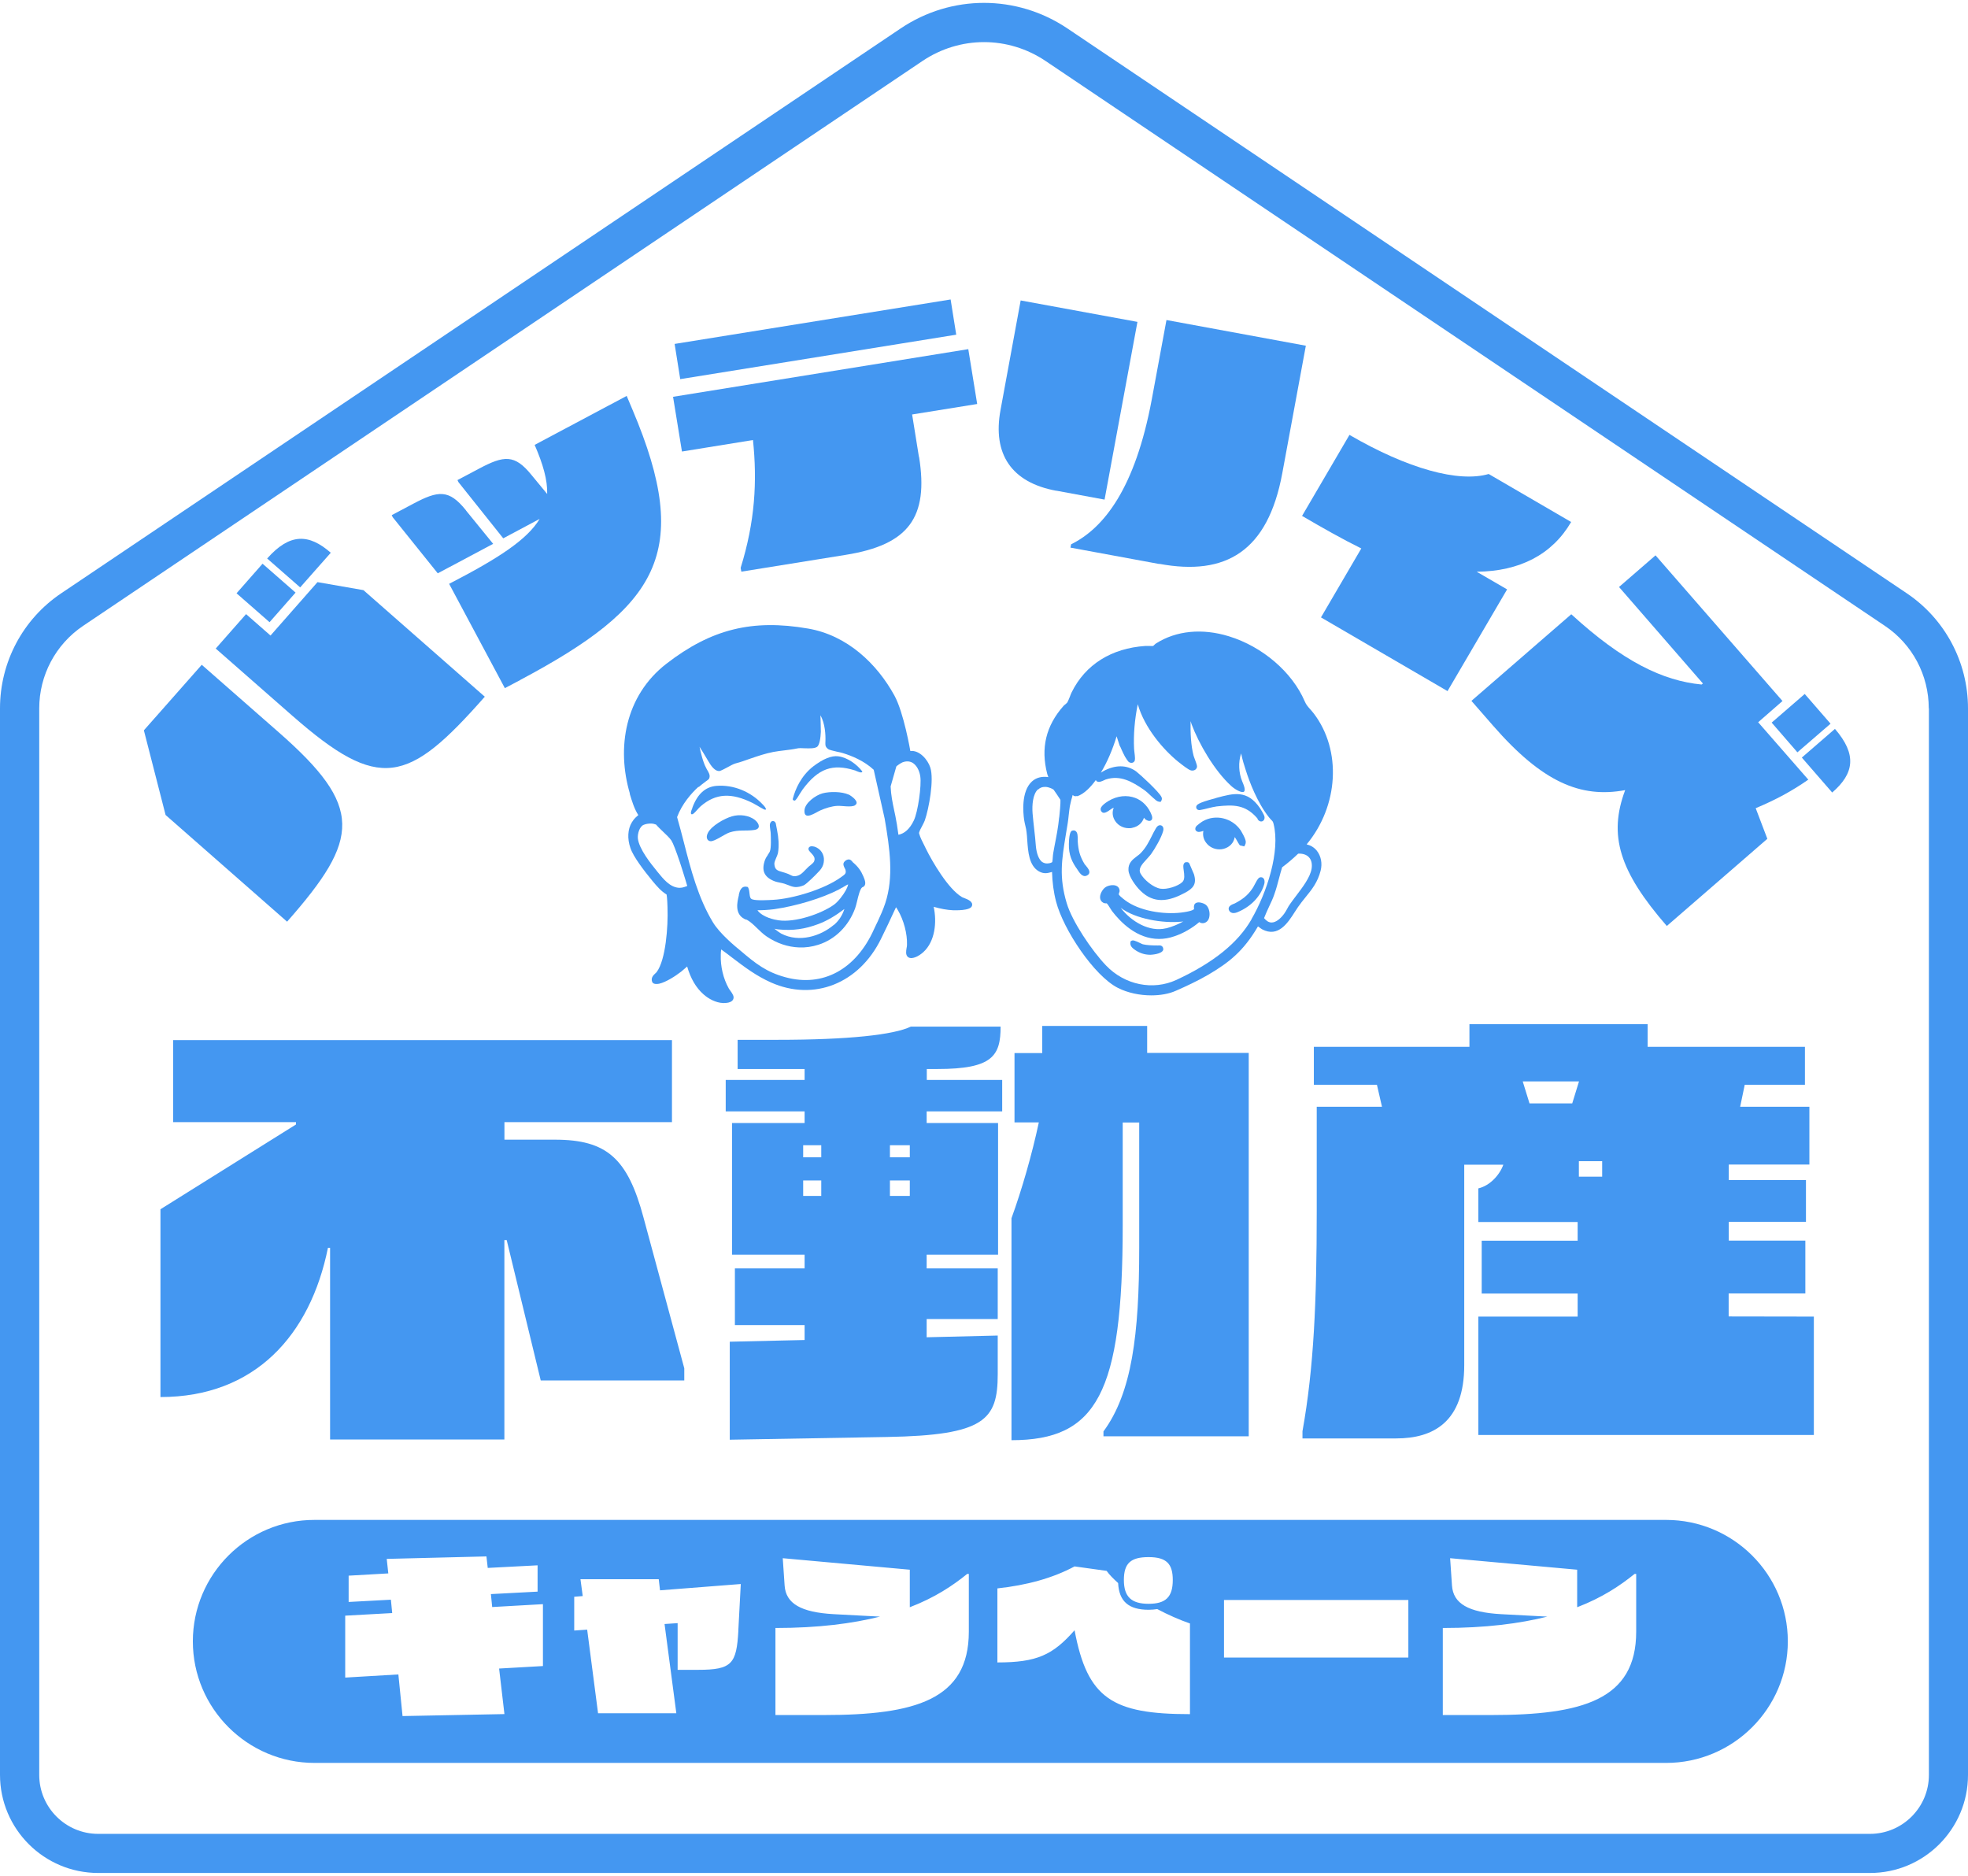 <svg width="128" height="122" viewBox="0 0 128 122" fill="none" xmlns="http://www.w3.org/2000/svg">
<path d="M124.018 38.586L69.423 1.848C66.127 -0.366 61.873 -0.366 58.581 1.848L3.982 38.586C1.488 40.261 0 43.062 0 46.069V115.43C0 118.953 2.869 121.812 6.383 121.812H121.617C125.14 121.821 128 118.953 128 115.438V46.069C128 43.067 126.512 40.265 124.018 38.586ZM125.457 115.438C125.457 117.55 123.737 119.269 121.626 119.269H6.383C4.272 119.269 2.552 117.55 2.552 115.438V46.069C2.552 43.918 3.617 41.909 5.403 40.706L60.002 3.964C61.218 3.148 62.608 2.739 64.002 2.739C65.396 2.739 66.786 3.148 68.002 3.964L122.597 40.706C124.383 41.904 125.448 43.913 125.448 46.069H125.457V115.438Z" fill="#4497F1"/>
<path d="M108.366 98.851H20.458C16.093 98.842 12.543 102.392 12.543 106.748C12.543 111.105 16.093 114.655 20.458 114.655H108.366C112.731 114.655 116.281 111.105 116.281 106.748C116.281 102.392 112.731 98.851 108.366 98.851ZM74.706 101.27C75.882 101.27 76.278 101.72 76.278 102.757C76.278 103.858 75.828 104.307 74.706 104.307C73.583 104.307 73.098 103.849 73.098 102.757C73.098 101.666 73.547 101.27 74.706 101.27ZM35.313 108.356H35.295L32.462 108.517L32.809 111.479L26.182 111.608L25.91 108.9L22.453 109.105V105.078L25.509 104.909L25.424 104.04L22.676 104.187V102.477L25.255 102.33L25.153 101.386L31.638 101.225L31.723 101.973L34.965 101.804V103.515L31.928 103.675L32.012 104.517L35.313 104.33V108.356ZM48.025 106.049V106.04C47.905 108.209 47.615 108.601 45.401 108.601H44.074V105.564L43.223 105.621L43.989 111.425H38.898L38.19 105.987L37.348 106.045V103.849L37.901 103.804L37.754 102.708H42.845L42.929 103.43L48.181 103.02L48.021 106.04L48.025 106.049ZM63.013 106.103V106.12C63.013 110.561 59.499 111.541 53.593 111.541H50.435V105.88C53.227 105.88 55.437 105.59 57.236 105.14L54.216 104.98C52.105 104.86 51.112 104.299 51.032 103.118L50.911 101.341L59.174 102.089V104.53C60.791 103.911 61.967 103.127 62.911 102.361H63.013V106.107V106.103ZM77.396 111.474V111.483C72.349 111.483 70.724 110.472 69.891 106.027C68.47 107.644 67.432 108.12 64.871 108.12V103.305C66.768 103.1 68.461 102.642 69.891 101.875L71.975 102.165C72.162 102.428 72.425 102.686 72.724 102.958C72.781 104.143 73.405 104.695 74.706 104.695C74.91 104.695 75.098 104.677 75.267 104.65C75.975 105.025 76.715 105.35 77.396 105.586V111.474ZM91.6 107.804H79.61V104.058H91.6V107.804ZM106.419 106.103V106.12C106.419 110.561 102.905 111.541 96.999 111.541H93.841V105.88C96.634 105.88 98.843 105.59 100.642 105.14L97.622 104.98C95.511 104.86 94.518 104.299 94.438 103.118L94.317 101.341L102.58 102.089V104.53C104.197 103.911 105.373 103.127 106.317 102.361H106.419V106.107V106.103Z" fill="#4497F1"/>
<path d="M50.564 67.627H47.976V69.525H52.332V70.237H47.201V72.282H52.332V73.039H47.611V81.6H52.332V82.495H47.798V86.179H52.332V87.15L47.464 87.261V93.635L57.695 93.457C64.042 93.346 64.893 92.344 64.893 89.373V86.86L60.27 86.972V85.787H64.893V82.495H60.27V81.6H64.915V73.039H60.27V72.282H65.183V70.237H60.279V69.525H60.978C64.559 69.525 65.08 68.665 65.08 66.768H59.241C58.136 67.302 55.183 67.627 50.559 67.627H50.564ZM53.415 77.778H52.239V76.772H53.415V77.778ZM53.415 75.266H52.239V74.482H53.415V75.266ZM59.174 77.778H57.882V76.772H59.174V77.778ZM59.174 75.266H57.882V74.482H59.174V75.266Z" fill="#4497F1"/>
<path d="M71.77 93.087V93.412H81.218V68.478H74.612V66.723H67.788V68.487H65.984V72.999H67.566C67.116 75.11 66.452 77.399 65.788 79.23V93.666C71.329 93.666 73.022 90.628 73.022 79.702V73.003H74.095V81.172C74.095 86.789 73.619 90.584 71.77 93.096V93.087Z" fill="#4497F1"/>
<path d="M21.327 81.155H21.469V93.622H32.805V80.651H32.956L35.17 89.782H44.506V88.99L41.852 79.177C40.823 75.337 39.46 74.121 36.097 74.121H32.809V72.981H43.705V67.645H11.26V72.981H19.251V73.133L10.436 78.647V90.86C16.574 90.86 20.182 86.843 21.331 81.15L21.327 81.155Z" fill="#4497F1"/>
<path d="M112.433 84.121H117.421V80.683H112.441V79.467H117.461V76.745H112.441V75.739H117.684V71.979H113.181L113.479 70.549H117.394V68.082H107.163V66.607H95.573V68.082H85.454V70.549H89.556L89.885 71.979H85.641V78.785C85.641 84.633 85.454 88.963 84.714 93.083V93.551H90.807C93.239 93.551 95.235 92.468 95.235 88.785V75.747H97.778C97.555 76.384 96.927 77.11 96.153 77.289V79.476H102.611V80.692H96.371V84.13H102.611V85.627H96.153V93.328H117.974V85.627L112.433 85.618V84.121ZM102.255 71.761H99.48L99.039 70.331H102.7L102.259 71.761H102.255ZM104.206 76.527H102.691V75.52H104.206V76.527Z" fill="#4497F1"/>
<path d="M40.956 51.619C41.103 52.1 41.25 52.599 41.517 53.013C41.397 53.124 41.259 53.209 41.094 53.485C40.827 53.922 40.791 54.545 41.001 55.147C41.188 55.717 41.887 56.625 42.44 57.298C42.733 57.65 43.001 57.962 43.353 58.175C43.37 58.242 43.397 58.434 43.415 59.008V59.053C43.459 60.247 43.304 62.425 42.711 63.218C42.684 63.253 42.649 63.284 42.609 63.32C42.489 63.431 42.315 63.605 42.422 63.872C42.515 64.046 42.8 63.993 42.885 63.975C43.326 63.872 43.927 63.485 44.306 63.191C44.408 63.106 44.511 63.017 44.609 62.932C44.635 62.906 44.671 62.879 44.693 62.857C44.916 63.632 45.268 64.242 45.762 64.674C46.074 64.95 46.546 65.218 47.036 65.235C47.121 65.235 47.219 65.235 47.303 65.218C47.379 65.209 47.615 65.164 47.691 64.986C47.767 64.803 47.638 64.625 47.508 64.442C47.464 64.389 47.433 64.331 47.397 64.278C47.045 63.65 46.854 62.857 46.88 62.091C46.88 61.988 46.889 61.859 46.907 61.748C47.165 61.939 47.415 62.117 47.655 62.309C48.448 62.91 49.188 63.471 50.15 63.899C52.938 65.137 55.882 63.966 57.308 61.048C57.66 60.336 57.882 59.855 58.185 59.2L58.279 59.004C58.314 59.048 58.345 59.106 58.39 59.178C58.777 59.832 59.018 60.728 58.991 61.449C58.991 61.512 58.982 61.587 58.965 61.654C58.929 61.868 58.893 62.1 59.049 62.238C59.205 62.367 59.428 62.291 59.504 62.264C59.735 62.189 59.94 62.024 60.047 61.93C60.822 61.231 60.942 59.971 60.728 58.977C61.178 59.106 61.597 59.182 61.984 59.2C62.105 59.2 63.102 59.244 63.214 58.924C63.316 58.639 62.938 58.492 62.715 58.407C62.653 58.38 62.595 58.362 62.568 58.345C61.673 57.819 60.639 56.046 60.221 55.196L60.145 55.04C60.016 54.79 59.842 54.447 59.784 54.22C59.771 54.184 59.771 54.158 59.784 54.136C59.811 54.033 59.886 53.886 59.967 53.739C60.033 53.61 60.105 53.481 60.149 53.36C60.417 52.594 60.76 50.719 60.51 49.926C60.345 49.401 59.797 48.773 59.209 48.844C59.209 48.844 58.786 46.358 58.176 45.24C57.031 43.151 55.094 41.316 52.559 40.88C48.929 40.252 46.261 40.915 43.353 43.16C40.636 45.258 40.092 48.652 40.97 51.619H40.956ZM58.296 49.85C58.354 49.784 58.604 49.619 58.693 49.583C58.933 49.49 59.147 49.499 59.339 49.601C59.597 49.748 59.793 50.082 59.855 50.487C59.949 51.08 59.7 52.83 59.432 53.369C59.174 53.904 58.84 54.211 58.434 54.291C58.372 53.819 58.305 53.405 58.234 53.062L58.167 52.746C58.047 52.176 57.953 51.73 57.927 51.147L58.296 49.855V49.85ZM45.433 51.173L45.442 51.191C45.486 51.147 45.571 51.089 45.655 51.013C46.034 50.71 46.096 50.719 46.136 50.599C46.203 50.412 46.092 50.238 46.007 50.091C45.972 50.038 45.945 49.98 45.923 49.935C45.718 49.566 45.553 48.844 45.499 48.568C45.499 48.568 45.713 48.911 45.776 49.013C45.869 49.169 45.958 49.316 46.052 49.476C46.248 49.819 46.515 50.198 46.827 50.14C46.992 50.078 47.161 49.984 47.335 49.891C47.508 49.797 47.687 49.695 47.842 49.65C48.168 49.566 48.488 49.45 48.804 49.338C49.286 49.173 49.784 49.004 50.292 48.906C50.533 48.862 50.773 48.831 51.005 48.804C51.281 48.768 51.566 48.737 51.856 48.675C51.967 48.648 52.158 48.657 52.346 48.666C52.662 48.675 52.965 48.684 53.13 48.581C53.312 48.47 53.37 47.98 53.388 47.592C53.388 47.445 53.37 46.67 53.361 46.523C53.664 47.04 53.704 47.806 53.686 48.22C53.686 48.358 53.642 48.541 53.824 48.684C53.882 48.737 53.878 48.759 54.435 48.888C54.608 48.924 54.76 48.955 54.831 48.982C55.392 49.156 56.19 49.472 56.827 50.064L57.539 53.24C57.882 55.236 58.132 57.035 57.584 58.723C57.428 59.195 57.272 59.525 57.094 59.913C57.018 60.077 56.929 60.247 56.844 60.438C55.673 63.053 53.522 64.215 51.098 63.56C49.86 63.227 49.161 62.683 48.145 61.815C47.834 61.565 46.805 60.714 46.364 59.975C45.41 58.394 44.934 56.559 44.48 54.786C44.341 54.242 44.194 53.686 44.038 53.142C44.355 52.282 44.969 51.592 45.424 51.173H45.433ZM43.117 54.082C43.321 54.278 43.54 54.478 43.669 54.666C43.78 54.839 43.972 55.338 44.239 56.135C44.35 56.469 44.462 56.839 44.573 57.196L44.702 57.628H44.684C44.684 57.628 44.631 57.645 44.609 57.654C44.444 57.717 44.324 57.748 44.145 57.739C43.562 57.694 43.139 57.164 42.76 56.697L42.707 56.63C42.337 56.175 41.562 55.218 41.486 54.523C41.46 54.238 41.589 53.757 41.865 53.645C42.012 53.583 42.177 53.561 42.337 53.561C42.457 53.561 42.569 53.588 42.671 53.628C42.8 53.784 42.965 53.931 43.117 54.082Z" fill="#4497F1"/>
<path d="M55.481 56.086L55.49 56.104C55.49 56.104 55.446 56.059 55.437 56.041C55.383 55.979 55.325 55.903 55.214 55.895H55.205C55.103 55.895 55.005 55.957 54.956 56.006C54.773 56.162 54.889 56.349 54.938 56.46C54.965 56.505 54.983 56.545 54.991 56.572C55.045 56.803 54.974 56.857 54.733 57.026C53.642 57.837 51.548 58.456 50.283 58.523C49.989 58.54 49.214 58.585 48.943 58.496C48.805 58.451 48.778 58.367 48.751 58.126C48.742 58.006 48.724 57.877 48.675 57.756L48.64 57.69L48.564 57.672C48.185 57.605 48.101 57.997 48.056 58.179V58.224C47.945 58.674 47.771 59.431 48.417 59.765C48.462 59.792 48.502 59.801 48.537 59.81C48.555 59.81 48.582 59.819 48.591 59.828C48.804 59.948 49.014 60.144 49.237 60.362C49.433 60.549 49.642 60.758 49.865 60.906C50.519 61.351 51.241 61.591 51.971 61.618C52.395 61.636 52.822 61.574 53.228 61.444C54.328 61.093 55.196 60.224 55.62 59.07C55.664 58.95 55.704 58.776 55.749 58.598C55.824 58.273 55.936 57.823 56.074 57.712C56.109 57.694 56.167 57.676 56.212 57.627C56.341 57.48 56.256 57.231 56.15 56.99C56.002 56.638 55.815 56.371 55.477 56.086H55.481ZM54.225 60.157C53.374 60.879 51.989 61.329 50.809 60.718C50.742 60.683 50.533 60.536 50.372 60.407C50.399 60.407 50.417 60.407 50.435 60.416C50.528 60.433 50.622 60.451 50.675 60.451C51.588 60.536 52.355 60.424 53.223 60.099C53.793 59.886 54.332 59.565 54.92 59.119C54.782 59.542 54.55 59.894 54.23 60.162L54.225 60.157ZM55.009 57.908C54.836 58.22 54.519 58.638 54.243 58.839C53.401 59.44 51.713 60.01 50.64 59.854C50.39 59.819 49.615 59.672 49.263 59.2C49.589 59.2 49.945 59.182 50.341 59.133C51.762 58.932 53.455 58.425 54.564 57.85C54.617 57.823 54.684 57.783 54.769 57.73V57.739C54.871 57.676 55.063 57.556 55.165 57.516C55.147 57.618 55.072 57.801 55.009 57.912V57.908Z" fill="#4497F1"/>
<path d="M49.116 53.342H49.125C48.711 53.017 48.101 52.946 47.602 53.093C47.103 53.24 46.283 53.703 46.043 54.166C45.878 54.483 46.016 54.701 46.217 54.71C46.493 54.728 47.139 54.238 47.464 54.135C48.047 53.948 48.515 54.059 49.054 53.979C49.499 53.917 49.388 53.565 49.116 53.342Z" fill="#4497F1"/>
<path d="M55.205 51.681C54.742 51.476 53.985 51.468 53.495 51.597C53.054 51.717 52.35 52.216 52.323 52.706C52.279 53.418 53.072 52.826 53.357 52.706C53.691 52.559 54.096 52.43 54.457 52.412C54.76 52.394 55.361 52.523 55.611 52.376H55.602C55.962 52.162 55.361 51.757 55.205 51.677V51.681Z" fill="#4497F1"/>
<path d="M49.762 55.913C49.513 56.594 49.687 57.022 50.315 57.289C50.47 57.356 50.617 57.382 50.751 57.409C50.836 57.427 50.925 57.445 51.009 57.471C51.121 57.507 51.205 57.538 51.294 57.574C51.441 57.636 51.58 57.685 51.749 57.694C51.887 57.694 52.061 57.667 52.266 57.583C52.453 57.507 53.107 56.843 53.134 56.808C53.348 56.594 53.571 56.371 53.588 55.966C53.615 55.561 53.374 55.2 52.996 55.071C52.96 55.062 52.702 54.977 52.608 55.124C52.591 55.151 52.542 55.244 52.662 55.374C52.947 55.676 53.041 55.797 52.947 56.028C52.911 56.104 52.809 56.193 52.715 56.269C52.657 56.313 52.604 56.353 52.559 56.398L52.386 56.572C52.181 56.786 52.025 56.95 51.722 56.986C51.593 57.004 51.499 56.95 51.379 56.892C51.317 56.857 51.25 56.83 51.183 56.808C51.081 56.772 50.983 56.737 50.889 56.714C50.555 56.621 50.39 56.567 50.364 56.18C50.364 56.069 50.426 55.93 50.484 55.792C50.528 55.699 50.568 55.596 50.595 55.498C50.622 55.387 50.631 55.231 50.64 55.093C50.657 54.559 50.586 54.198 50.453 53.534C50.426 53.489 50.39 53.405 50.279 53.396C50.167 53.387 50.083 53.516 50.074 53.619C50.065 53.721 50.083 53.85 50.101 53.979C50.11 54.055 50.127 54.126 50.127 54.193C50.136 54.461 50.172 55.155 50.065 55.391C50.029 55.458 49.989 55.529 49.936 55.596H49.945C49.874 55.699 49.807 55.801 49.762 55.917V55.913Z" fill="#4497F1"/>
<path d="M45.005 52.955V52.964C45.005 52.964 45.072 52.937 45.09 52.928C45.152 52.884 45.246 52.782 45.348 52.67C45.433 52.577 45.513 52.483 45.58 52.43C46.551 51.597 47.557 51.534 48.952 52.225C49.054 52.278 49.157 52.336 49.263 52.398C49.366 52.461 49.477 52.528 49.58 52.581C49.58 52.581 49.589 52.581 49.597 52.59C49.691 52.644 49.789 52.693 49.82 52.635C49.82 52.635 49.82 52.532 49.638 52.349L49.611 52.323C48.818 51.472 47.691 51.022 46.591 51.111C45.878 51.174 45.361 51.637 45.032 52.532V52.55C44.929 52.79 44.912 52.902 44.965 52.946C44.974 52.955 44.992 52.964 45.001 52.964L45.005 52.955Z" fill="#4497F1"/>
<path d="M51.611 52.06L51.629 52.051C51.629 52.051 51.664 52.069 51.673 52.069C51.691 52.069 51.718 52.069 51.727 52.051C51.829 51.949 51.927 51.784 52.02 51.628C52.092 51.526 52.15 51.423 52.212 51.334C53.219 49.984 54.141 49.646 55.602 50.105C55.62 50.105 55.655 50.123 55.686 50.14C55.878 50.216 56.029 50.278 56.074 50.203L56.092 50.176L56.074 50.158C55.74 49.726 55.134 49.263 54.515 49.187C54.083 49.134 53.544 49.352 52.907 49.833C52.105 50.452 51.727 51.321 51.566 51.949C51.548 52.002 51.584 52.042 51.62 52.06H51.611Z" fill="#4497F1"/>
<path d="M85.445 46.398C85.36 46.287 85.28 46.202 85.204 46.113C85.066 45.957 84.955 45.837 84.861 45.614C84.046 43.712 82.109 42.051 79.93 41.383C78.193 40.848 76.505 41.013 75.191 41.846C75.156 41.864 75.124 41.9 75.08 41.94C75.053 41.966 75.013 42.002 75.004 42.011C74.969 42.02 74.826 42.011 74.728 42.011H74.496C72.291 42.158 70.59 43.222 69.704 45.022C69.659 45.098 69.628 45.205 69.583 45.316C69.521 45.463 69.463 45.619 69.405 45.703C69.387 45.721 69.343 45.766 69.303 45.797C69.249 45.833 69.209 45.873 69.174 45.908C68.029 47.2 67.677 48.652 68.114 50.34C68.131 50.394 68.149 50.443 68.167 50.487C68.167 50.505 68.185 50.523 68.185 50.541C67.748 50.478 67.392 50.576 67.116 50.826C66.403 51.48 66.55 52.892 66.608 53.302C66.626 53.44 66.661 53.578 66.693 53.717C66.728 53.855 66.755 53.984 66.768 54.122C66.786 54.269 66.804 54.447 66.813 54.647C66.866 55.387 66.924 56.3 67.57 56.67C67.895 56.852 68.131 56.79 68.372 56.723C68.39 56.723 68.407 56.714 68.425 56.705C68.443 57.378 68.528 58.033 68.692 58.652C69.165 60.46 71.151 63.453 72.701 64.246C73.338 64.571 74.122 64.736 74.879 64.736C75.454 64.736 76.024 64.643 76.487 64.433C77.08 64.175 77.917 63.787 78.576 63.4C79.944 62.598 80.884 61.85 81.819 60.251C81.855 60.278 81.877 60.295 81.904 60.309C81.979 60.362 82.051 60.42 82.086 60.438C83.138 60.999 83.766 60.015 84.22 59.302C84.287 59.191 84.358 59.088 84.425 58.99C84.581 58.768 84.745 58.558 84.906 58.362C85.32 57.855 85.707 57.373 85.895 56.625C86.015 56.153 85.921 55.672 85.645 55.325C85.472 55.111 85.244 54.977 84.986 54.915C87.066 52.411 87.275 48.799 85.449 46.403L85.445 46.398ZM68.888 53.16C68.826 53.797 68.715 54.371 68.594 54.981L68.51 55.445C68.492 55.529 68.483 55.641 68.474 55.748C68.465 55.877 68.457 56.006 68.439 56.068C68.421 56.086 68.336 56.131 68.234 56.144C68.051 56.18 67.909 56.144 67.779 56.059C67.566 55.895 67.419 55.516 67.374 55.035C67.347 54.656 67.307 54.287 67.263 53.908C67.227 53.574 67.187 53.236 67.16 52.901C67.116 52.349 67.178 51.654 67.503 51.342H67.53C67.641 51.231 67.788 51.178 67.958 51.178C68.002 51.178 68.051 51.178 68.096 51.187C68.216 51.204 68.465 51.298 68.528 51.36C68.572 51.414 68.942 51.962 68.969 52.015C68.969 52.051 68.995 52.215 68.893 53.16H68.888ZM81.4 59.788C80.523 61.32 78.924 62.611 76.514 63.73C74.991 64.433 73.151 64.064 71.935 62.79C71.013 61.828 69.73 59.926 69.379 58.736C68.871 57.044 69.058 55.908 69.316 54.322C69.361 54.073 69.401 53.815 69.445 53.538C69.472 53.373 69.49 53.204 69.508 53.031C69.534 52.826 69.552 52.625 69.583 52.438C69.628 52.198 69.695 51.948 69.77 51.699L69.788 51.717C69.824 51.761 69.9 51.81 70.055 51.77L70.047 51.788C70.519 51.65 70.978 51.142 71.276 50.728L71.312 50.803L71.374 50.83C71.485 50.884 71.632 50.83 71.846 50.728C71.882 50.71 71.917 50.692 71.931 50.692C72.871 50.389 73.65 50.848 74.376 51.347C74.55 51.467 74.697 51.605 74.83 51.734C74.951 51.846 75.071 51.957 75.2 52.06C75.245 52.095 75.302 52.126 75.396 52.144H75.499L75.543 52.06C75.597 51.948 75.561 51.873 75.534 51.819C75.369 51.485 74.167 50.376 73.891 50.166C73.28 49.73 72.523 49.73 71.739 50.166C71.695 50.193 71.646 50.22 71.601 50.251C72.015 49.565 72.358 48.764 72.626 47.886L72.817 48.478C72.871 48.572 72.911 48.666 72.955 48.772C73.026 48.919 73.093 49.075 73.169 49.209C73.169 49.209 73.356 49.512 73.401 49.543C73.45 49.587 73.548 49.628 73.632 49.61C73.695 49.601 73.744 49.565 73.779 49.516C73.842 49.432 73.828 49.276 73.779 48.879C73.77 48.804 73.761 48.732 73.761 48.692C73.717 47.788 73.797 46.799 74.002 45.801C74.443 47.352 75.681 48.772 76.634 49.543C76.937 49.783 77.262 50.033 77.427 50.095C77.521 50.131 77.628 50.122 77.712 50.077C77.779 50.042 77.832 49.975 77.85 49.895C77.868 49.819 77.841 49.721 77.712 49.378C77.677 49.276 77.641 49.191 77.628 49.138C77.454 48.452 77.423 47.677 77.436 46.902L77.503 47.106C77.957 48.327 78.964 50.1 80.077 51.115C80.309 51.329 80.679 51.538 80.853 51.512C81.084 51.467 80.87 51.004 80.79 50.808C80.567 50.264 80.532 49.579 80.723 48.999C80.808 49.405 80.919 49.775 81.026 50.091C81.258 50.83 81.775 52.207 82.549 53.173C82.603 53.244 82.652 53.285 82.688 53.329C82.763 53.405 82.799 53.431 82.835 53.587C83.28 55.36 82.403 58.046 81.396 59.783L81.4 59.788ZM85.307 56.5C85.213 57.066 84.723 57.703 84.291 58.273C84.153 58.46 84.015 58.634 83.904 58.799C83.837 58.892 83.774 58.995 83.721 59.102C83.654 59.222 83.592 59.333 83.516 59.436C83.249 59.797 82.955 59.997 82.705 59.997C82.532 59.997 82.371 59.903 82.215 59.712C82.309 59.462 82.429 59.213 82.541 58.964C82.661 58.705 82.79 58.447 82.884 58.162C83.004 57.828 83.097 57.476 83.186 57.137C83.249 56.897 83.316 56.647 83.391 56.407C83.752 56.14 84.104 55.837 84.434 55.52C84.728 55.503 84.977 55.583 85.133 55.752C85.298 55.926 85.356 56.193 85.307 56.5Z" fill="#4497F1"/>
<path d="M78.371 58.808C78.278 58.745 78.077 58.688 77.966 58.688C77.873 58.688 77.779 58.714 77.726 58.772C77.641 58.866 77.65 58.986 77.659 59.075V59.129C77.659 59.129 77.583 59.24 77.013 59.325C75.953 59.498 74.354 59.325 73.338 58.661C73.165 58.55 72.857 58.309 72.772 58.189V58.104C72.799 58.051 72.83 57.984 72.817 57.89C72.799 57.761 72.724 57.659 72.594 57.605C72.363 57.512 72.024 57.605 71.882 57.717C71.726 57.828 71.556 58.104 71.548 58.336C71.548 58.465 71.583 58.567 71.668 58.648C71.779 58.75 71.873 58.75 71.935 58.75H71.98C72.033 58.786 72.153 58.981 72.211 59.075C72.256 59.142 72.296 59.204 72.323 59.249C72.884 59.979 73.939 61.066 75.387 61.066C75.708 61.066 76.042 61.013 76.385 60.892C76.951 60.705 77.538 60.367 78.002 59.97C78.064 60.015 78.175 60.073 78.336 60.024C78.51 59.97 78.63 59.819 78.661 59.592C78.706 59.316 78.608 58.946 78.376 58.808H78.371ZM75.85 60.371C74.759 60.639 73.579 59.939 72.888 59.039C73.868 59.779 75.65 60.055 76.821 59.944H76.83C76.875 59.944 76.924 59.935 76.968 59.926C76.608 60.126 76.229 60.278 75.85 60.376V60.371Z" fill="#4497F1"/>
<path d="M74.216 55.459L74.207 55.467C74.131 55.552 74.024 55.632 73.931 55.699C73.663 55.9 73.369 56.131 73.396 56.594C73.423 57.026 73.877 57.637 74.162 57.917C74.612 58.372 75.084 58.536 75.539 58.536C76.064 58.536 76.59 58.323 77.071 58.064C77.596 57.779 77.855 57.512 77.654 56.853L77.369 56.189C77.351 56.136 77.307 56.096 77.258 56.078C77.231 56.078 77.111 56.051 77.044 56.113C76.933 56.225 76.96 56.398 76.991 56.621C77.026 56.879 77.075 57.191 76.906 57.361C76.63 57.637 75.882 57.868 75.476 57.797C75.004 57.721 74.398 57.214 74.184 56.817C74.02 56.514 74.238 56.247 74.581 55.877C74.683 55.766 74.777 55.663 74.857 55.561C75.106 55.218 75.539 54.479 75.65 54.056C75.712 53.842 75.623 53.721 75.53 53.686C75.485 53.668 75.329 53.623 75.187 53.859C75.075 54.047 74.982 54.229 74.893 54.412C74.706 54.782 74.532 55.124 74.211 55.463L74.216 55.459Z" fill="#4497F1"/>
<path d="M71.695 52.835H71.686C71.842 52.92 72.029 52.791 72.211 52.661C72.256 52.626 72.296 52.599 72.323 52.586C72.358 52.568 72.389 52.55 72.434 52.532C72.358 52.746 72.332 52.978 72.452 53.254C72.626 53.632 73.004 53.864 73.414 53.864C73.49 53.864 73.57 53.864 73.654 53.837C74.024 53.761 74.3 53.517 74.403 53.182C74.447 53.236 74.487 53.294 74.559 53.329C74.697 53.405 74.799 53.414 74.879 53.347C74.973 53.263 74.964 53.107 74.835 52.848C74.585 52.323 74.162 51.962 73.641 51.833C73.067 51.686 72.434 51.833 71.904 52.22C71.579 52.461 71.579 52.599 71.588 52.652C71.588 52.719 71.632 52.791 71.699 52.835H71.695Z" fill="#4497F1"/>
<path d="M80.296 54.425C80.358 54.51 80.416 54.603 80.469 54.701C80.514 54.777 80.554 54.857 80.608 54.933L80.643 54.978L80.928 55.049L80.982 54.946C81.008 54.893 81.026 54.835 81.026 54.773C81.044 54.568 80.723 54.051 80.692 53.998C80.131 53.187 79.049 52.938 78.225 53.414C78.225 53.414 77.801 53.681 77.761 53.811C77.717 53.94 77.761 54.016 77.806 54.042C77.908 54.145 78.073 54.105 78.26 54.042H78.269C78.216 54.3 78.269 54.568 78.434 54.791C78.634 55.076 78.968 55.24 79.311 55.24C79.396 55.24 79.494 55.231 79.588 55.205C79.975 55.102 80.251 54.817 80.309 54.43L80.296 54.425Z" fill="#4497F1"/>
<path d="M78.104 52.67H78.113C78.269 52.643 78.416 52.608 78.563 52.568C78.75 52.523 78.942 52.474 79.138 52.447C80.22 52.327 80.995 52.318 81.779 53.222C81.788 53.258 81.806 53.307 81.855 53.352C81.908 53.405 81.975 53.427 82.028 53.427C82.064 53.427 82.095 53.418 82.131 53.401C82.224 53.347 82.269 53.227 82.242 53.106C82.215 52.977 81.984 52.608 81.948 52.554C81.115 51.352 80.242 51.592 79.151 51.882L79.04 51.917C77.904 52.22 77.81 52.34 77.801 52.487C77.801 52.545 77.819 52.599 77.864 52.634C77.939 52.706 78.046 52.688 78.104 52.67Z" fill="#4497F1"/>
<path d="M81.846 57.12L81.855 57.129C81.792 57.182 81.725 57.294 81.596 57.543C81.547 57.645 81.494 57.73 81.458 57.783C81.146 58.247 80.803 58.496 80.313 58.755C80.296 58.763 80.269 58.772 80.247 58.781C80.135 58.826 79.979 58.884 79.926 59.022C79.908 59.075 79.899 59.151 79.953 59.236C79.988 59.298 80.073 59.383 80.229 59.383C80.305 59.383 80.403 59.365 80.523 59.311C81.391 58.942 82.019 58.269 82.233 57.481C82.269 57.343 82.251 57.164 82.131 57.084C82.095 57.066 81.984 57.008 81.846 57.12Z" fill="#4497F1"/>
<path d="M70.568 56.242C70.225 55.69 70.136 55.298 70.096 54.71V54.616C70.096 54.367 70.096 54.162 69.966 54.055C69.908 54.002 69.819 53.997 69.744 54.02C69.681 54.037 69.539 54.091 69.521 54.884C69.503 55.605 69.726 56.068 70.073 56.549L70.118 56.616C70.211 56.763 70.341 56.95 70.532 56.977H70.559C70.621 56.977 70.715 56.95 70.799 56.866L70.826 56.83C70.919 56.656 70.764 56.469 70.643 56.322C70.617 56.287 70.59 56.26 70.576 56.238L70.568 56.242Z" fill="#4497F1"/>
<path d="M75.28 61.489H75.187C74.928 61.489 74.576 61.471 74.336 61.414C74.3 61.405 74.225 61.369 74.144 61.329C73.828 61.182 73.681 61.115 73.57 61.2L73.525 61.235V61.289C73.481 61.529 73.681 61.676 73.784 61.752C74.086 61.975 74.438 62.095 74.799 62.095H74.835C74.835 62.095 75.574 62.068 75.659 61.77V61.734C75.659 61.636 75.619 61.574 75.579 61.543C75.494 61.467 75.374 61.485 75.28 61.494V61.489Z" fill="#4497F1"/>
<path d="M75.574 61.534C75.574 61.534 75.574 61.539 75.579 61.544L75.57 61.534H75.574Z" fill="#4497F1"/>
<path d="M88.54 35.669L85.917 40.154L94.148 44.947L98.023 38.332L96.059 37.192V37.183C98.834 37.156 100.954 36.07 102.188 33.949L96.825 30.827C94.883 31.397 91.565 30.493 87.77 28.284L84.687 33.553C85.979 34.31 87.302 35.059 88.545 35.673L88.54 35.669Z" fill="#4497F1"/>
<path d="M18.663 59.935L18.672 59.944C23.438 54.537 23.652 52.47 18.12 47.619L13.122 43.236L9.358 47.499L10.77 53.004L18.663 59.935Z" fill="#4497F1"/>
<path d="M19.019 46.554C24.689 51.525 26.538 50.982 31.531 45.312L23.638 38.381L20.65 37.86L17.594 41.334L16.004 39.94L14.031 42.18L19.028 46.563L19.019 46.554Z" fill="#4497F1"/>
<path d="M117.194 49.272L119.167 51.543C120.597 50.309 120.793 49.076 119.346 47.405L117.19 49.272H117.194Z" fill="#4497F1"/>
<path d="M102.197 39.949L95.703 45.583L97.106 47.191C100.313 50.87 102.803 51.926 105.702 51.387C104.602 54.322 105.31 56.656 108.411 60.224L114.949 54.554L114.192 52.563C115.484 52.02 116.535 51.458 117.613 50.706L114.352 46.973L115.934 45.592L107.676 36.118L105.302 38.176L110.758 44.452L110.673 44.519C108.152 44.278 105.551 43.022 102.197 39.949Z" fill="#4497F1"/>
<path d="M116.905 48.929L119.06 47.067L117.381 45.134L115.23 46.996L116.905 48.929Z" fill="#4497F1"/>
<path d="M117.622 50.701C117.622 50.701 117.617 50.701 117.613 50.706L117.622 50.715V50.697V50.701Z" fill="#4497F1"/>
<path d="M19.224 38.541L17.077 36.662L15.385 38.586L17.532 40.465L19.224 38.541Z" fill="#4497F1"/>
<path d="M68.701 31.914H68.71L71.842 32.493L73.98 20.934L66.385 19.54L65.076 26.658C64.541 29.544 65.797 31.384 68.701 31.918V31.914Z" fill="#4497F1"/>
<path d="M69.668 35.392L69.623 35.615L75.396 36.68L75.405 36.671C79.73 37.473 82.46 35.86 83.4 30.782L84.933 22.484L75.868 20.814L74.915 25.963C73.833 31.767 71.802 34.341 69.672 35.397L69.668 35.392Z" fill="#4497F1"/>
<path d="M62.194 21.767L61.829 19.477L43.878 22.368L44.243 24.658L62.194 21.767Z" fill="#4497F1"/>
<path d="M28.476 37.285L32.075 35.37L30.302 33.192V33.183C29.197 31.811 28.507 31.896 26.872 32.764L25.478 33.504L25.545 33.642L28.471 37.285H28.476Z" fill="#4497F1"/>
<path d="M48.974 28.618C49.254 31.299 49.112 33.914 48.172 36.934L48.217 37.179L55 36.087C59.094 35.433 60.412 33.66 59.775 29.705H59.766L59.325 26.956L63.557 26.275L62.978 22.707L43.776 25.807L44.355 29.366L48.978 28.618H48.974Z" fill="#4497F1"/>
<path d="M21.514 35.949C20.084 34.697 18.841 34.67 17.376 36.323L19.523 38.203L21.514 35.949Z" fill="#4497F1"/>
<path d="M32.734 35.009L35.099 33.749C34.288 35.094 32.444 36.301 29.211 37.971L32.836 44.755L33.825 44.234H33.816C42.796 39.459 45.085 35.967 41.143 26.658L40.76 25.749L34.774 28.934C35.326 30.203 35.616 31.232 35.589 32.127L34.578 30.902C33.473 29.531 32.783 29.615 31.148 30.484L29.754 31.223L29.821 31.361L32.734 35.014V35.009Z" fill="#4497F1"/>
</svg>
